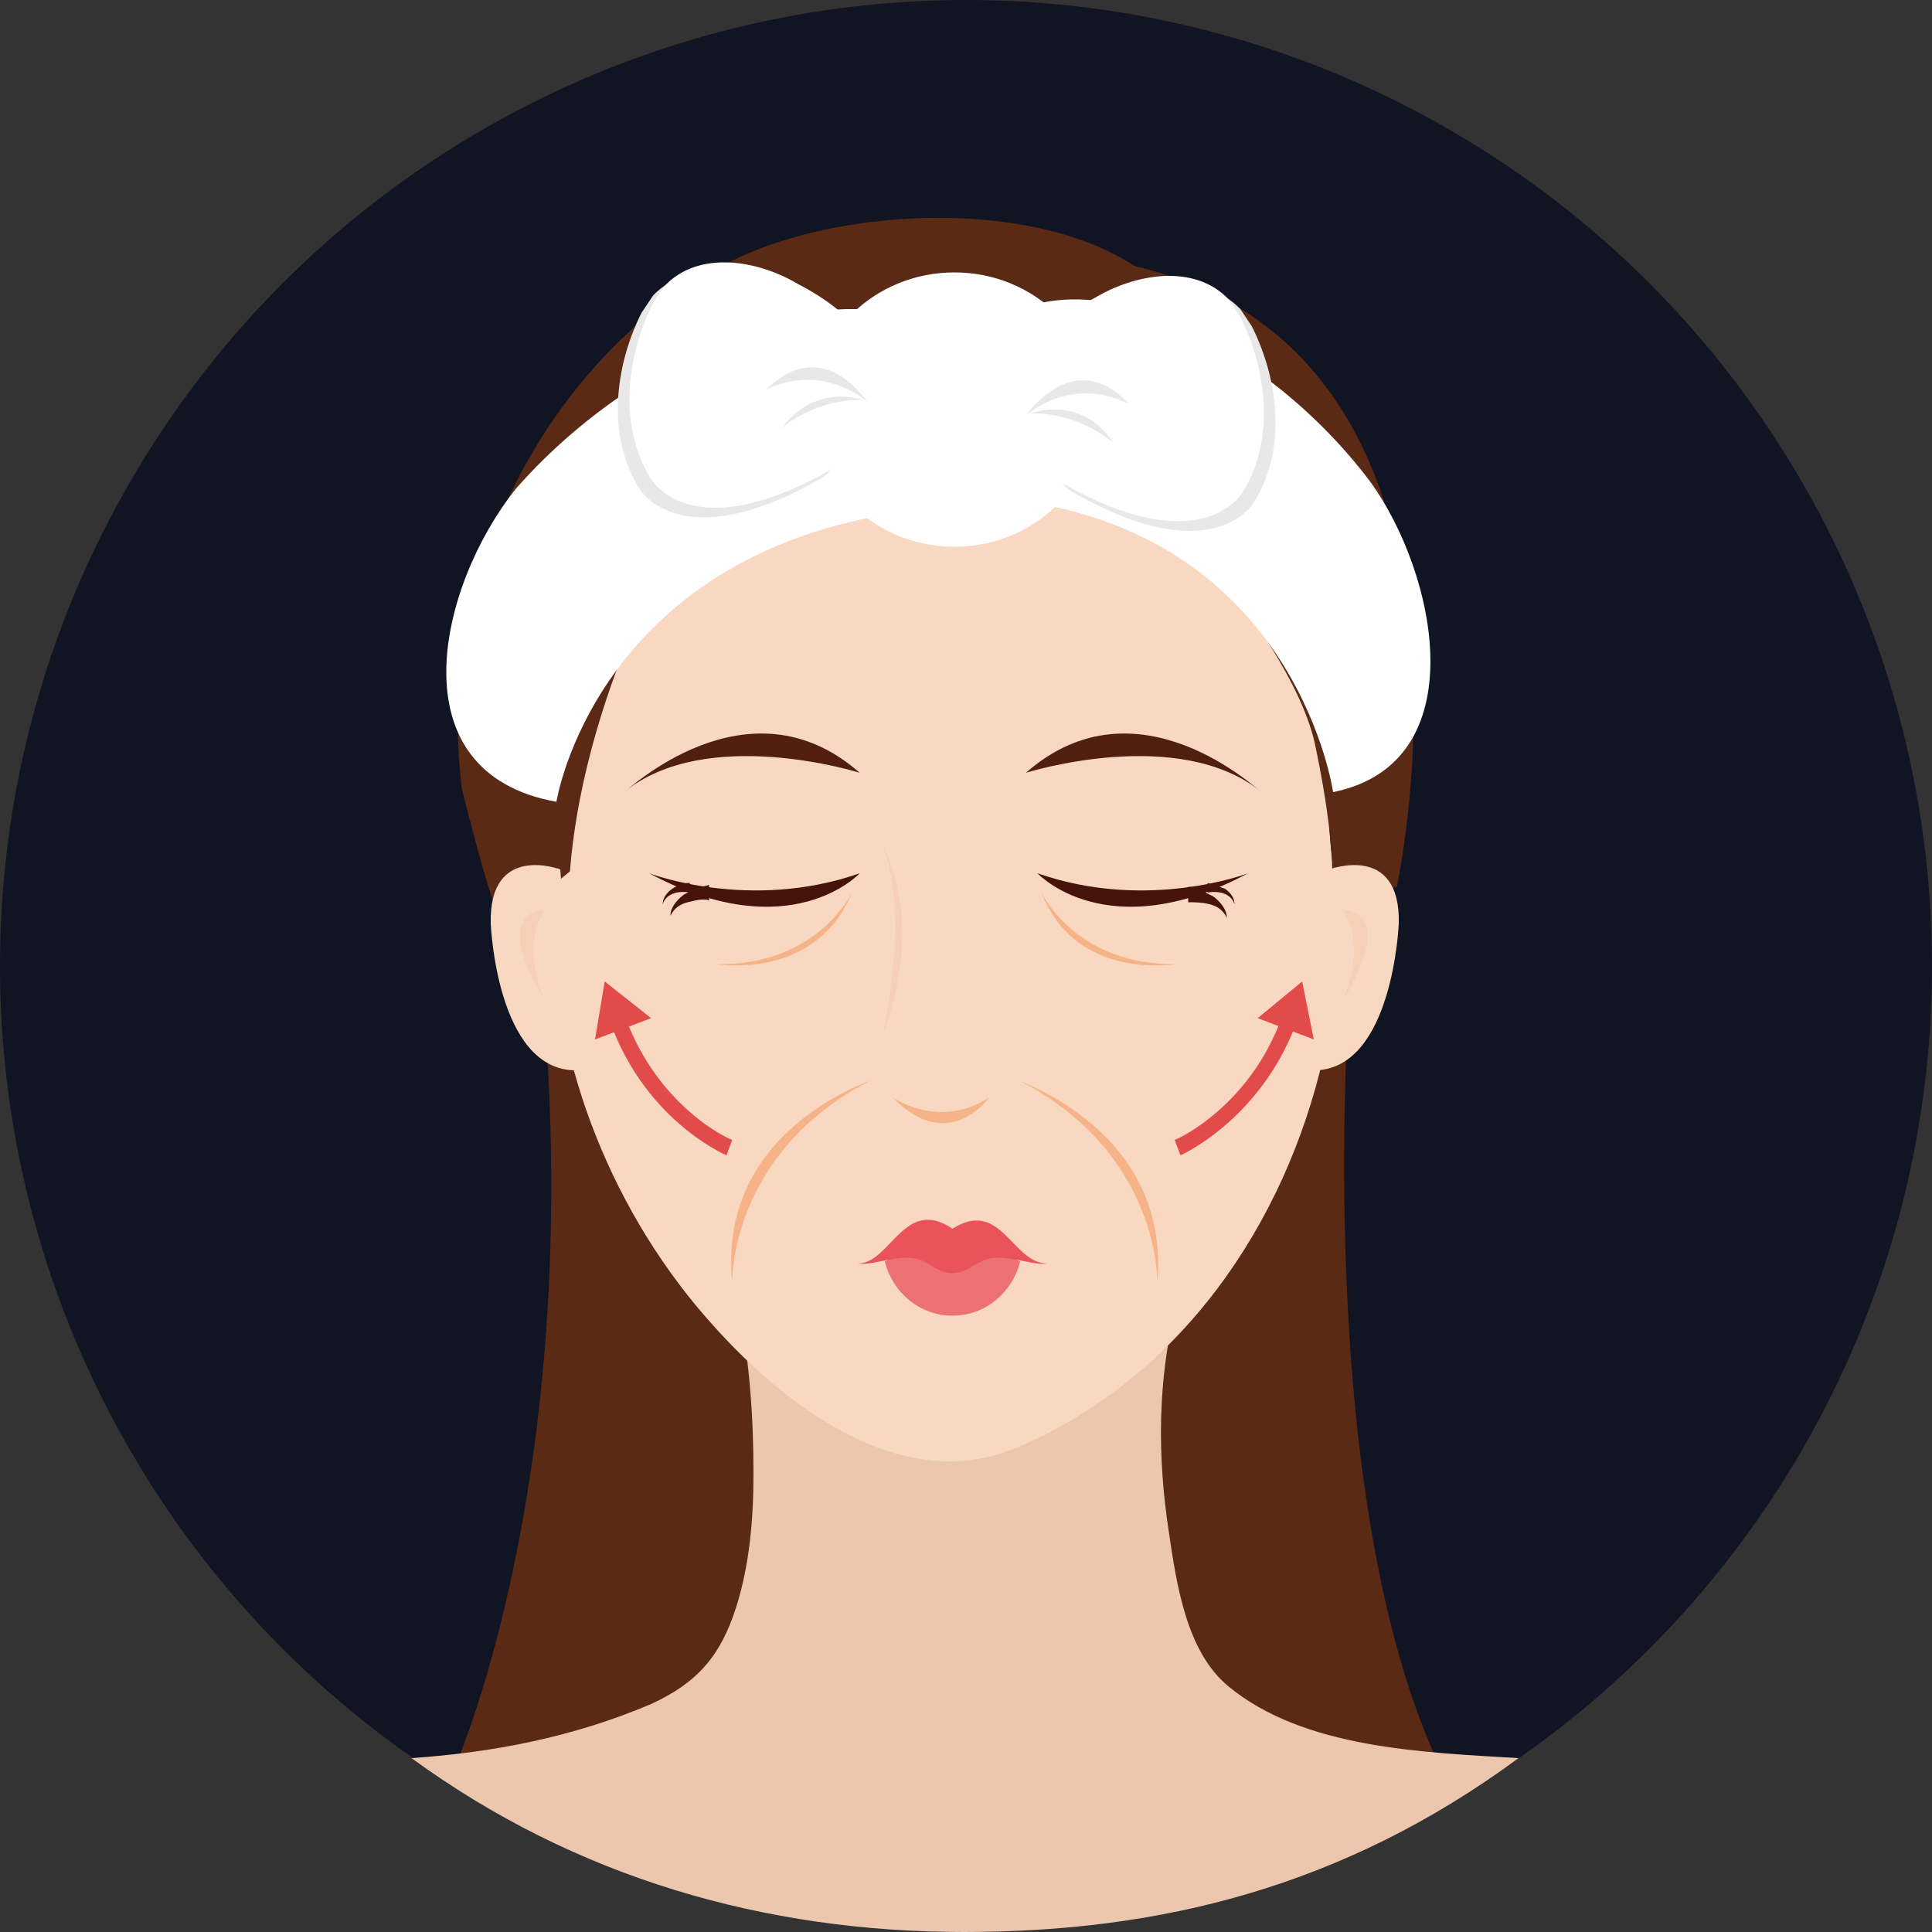 <?xml version="1.0" encoding="utf-8"?>
<!-- Generator: Adobe Illustrator 22.1.0, SVG Export Plug-In . SVG Version: 6.00 Build 0)  -->
<svg version="1.1" id="Layer_1" xmlns="http://www.w3.org/2000/svg" xmlns:xlink="http://www.w3.org/1999/xlink" x="0px" y="0px"
	 viewBox="0 0 100 100" style="enable-background:new 0 0 100 100;" xml:space="preserve">
<rect x="0" y="0" width="100" height="100" fill="#333333" stroke="none"/>
<style type="text/css">
	.st0{fill:#101423;}
	.st1{fill:#5A2A15;}
	.st2{fill:#ECC7AE;}
	.st3{fill:#F9D8C1;}
	.st4{fill:#451309;}
	.st5{fill:#511F10;}
	.st6{fill:#F5B387;}
	.st7{fill:#F5D0B6;}
	.st8{fill:#EB7172;}
	.st9{fill:#E95359;}
	.st10{fill:#FFFFFF;}
	.st11{fill:#E8E8E8;}
	.st12{fill:#E14B49;}
</style>
<circle class="st0" cx="50" cy="50" r="50"/>
<path class="st1" d="M28,50.5h41.9c0,0-2.2,27,4.8,41.3H23.4C23.4,91.8,30.5,76.4,28,50.5z"/>
<path class="st2" d="M38.2,67.5c0.6,2.9,0.8,5.8,0.8,8.8c0,2.3-0.2,4.7-0.9,6.9c-0.8,2.5-2,3.9-4.4,5c-4,1.7-8.1,2.5-12.4,2.8
	c8.5,6.2,18.3,9,28.6,9c10.1,0,19.6-2.3,28.7-9c-5-0.3-11.1-0.5-15-3.7c-2.2-1.8-2.7-5.3-3.1-8c-0.6-3.9-0.6-7.9,0.4-11.8
	C61,67.5,50.9,62.3,38.2,67.5z"/>
<path class="st3" d="M28.2,38.6c0,0.3,0,0.6,0,0.9c0.1,1.4,0.4,2.7,0.5,4.1c0.1,1.3-0.1,2.6-0.1,3.9c0,7.6,3.2,15.5,8.4,21.2
	c3.6,4,9.7,8.8,15.7,6.2c8.4-3.6,13.8-11.5,15.8-20.2c0.5-2.1,0.7-4.1,0.8-6.3c0-2.1-0.5-4.1-0.5-6.1c0-1.3,0.1-2.7,0.2-4
	c0.1-4.3-2.4-8.8-5.3-11.9c-2.9-3.1-6.9-5.4-11.3-6.1c-0.3,0-0.7-0.1-1-0.1c-0.3,0-0.6,0-0.8,0c-8.1-0.2-17.3,4.2-20.8,11.5
	C28.5,33.8,28.2,36.2,28.2,38.6z"/>
<g>
	<path class="st4" d="M33.6,45.2c0,0,5.2,2,10.9,0C44.5,45.2,40.9,49.1,33.6,45.2z"/>
	<g>
		<path class="st4" d="M36.7,46.6c-0.3-0.1-0.7,0-1.1,0.1c-0.4,0.1-0.7,0.3-0.9,0.7c0-0.4,0.3-0.8,0.7-1.1c0.2-0.1,0.4-0.2,0.6-0.3
			c0.2-0.1,0.4-0.1,0.7-0.2V46.6z"/>
	</g>
	<g>
		<path class="st4" d="M35.7,46.2c-0.5-0.1-1.2,0-1.4,0.6c0-0.3,0.2-0.6,0.5-0.8c0.3-0.2,0.6-0.3,0.9-0.3V46.2z"/>
	</g>
</g>
<g>
	<path class="st4" d="M64.6,45.2c0,0-5.2,2-10.9,0C53.7,45.2,57.3,49.1,64.6,45.2z"/>
	<g>
		<path class="st4" d="M61.5,45.9c0.3,0,0.5,0.1,0.7,0.2c0.2,0.1,0.4,0.2,0.6,0.3c0.4,0.3,0.7,0.7,0.7,1.1c-0.2-0.4-0.5-0.6-0.9-0.7
			c-0.4-0.1-0.8-0.1-1.1-0.1V45.9z"/>
	</g>
	<g>
		<path class="st4" d="M62.5,45.7c0.3,0.1,0.6,0.2,0.9,0.3c0.3,0.2,0.5,0.5,0.5,0.8c-0.2-0.6-0.9-0.7-1.4-0.6V45.7z"/>
	</g>
</g>
<path class="st5" d="M44.5,40c0,0-7.9-2.5-12.2,1C32.4,41,38.7,34.9,44.5,40z"/>
<path class="st5" d="M53.1,40c0,0,7.9-2.5,12.2,1C65.2,41,58.9,34.9,53.1,40z"/>
<path class="st1" d="M56.7,21.9c0,0-11-3.4-20.6,4.1c0,0-5.8,9-6.6,19.1c0,0-3.4,2.8-3.4,2.8c-0.5-0.2-2.1-6.7-2.2-7.1
	c-0.4-3.3-0.2-6.7,0.6-9.9c1.8-7.4,7-14.4,13.6-17.5c5.6-2.7,15.8-3.2,21.1,0.7L56.7,21.9z"/>
<path class="st1" d="M58.4,13.7l-2.2,8.1c0,0,10.7,10.6,11.9,16.9c0,0,1.3,5.9,0.7,8.1l3.5-0.9C72.3,45.9,78.4,18,58.4,13.7z"/>
<path class="st6" d="M46.2,56.8c0,0,2.4,1.7,5,0C51.2,56.8,49.1,59.8,46.2,56.8z"/>
<g>
	<path class="st3" d="M29,45c0,0-3.7-1.4-3.6,2.8c0,0,0.3,7.6,4.4,7.6L29,45z"/>
	<path class="st7" d="M28.2,47.1c0,0-2.9-0.1,0,4.7C28.2,51.8,26.9,49,28.2,47.1z"/>
</g>
<g>
	<path class="st3" d="M68.8,45c0,0,3.7-1.4,3.6,2.8c0,0-0.3,7.6-4.4,7.6L68.8,45z"/>
	<path class="st7" d="M69.5,47.1c0,0,2.9-0.1,0,4.7C69.5,51.8,70.8,49,69.5,47.1z"/>
</g>
<path class="st7" d="M45.3,43c0,0,2,2.6,0.4,10.5C45.7,53.5,48.2,47.8,45.3,43z"/>
<g>
	<path class="st8" d="M51.6,64.6H47l-1.2,0.7c0.4,1.6,1.8,2.8,3.5,2.8s3.1-1.2,3.5-2.8L51.6,64.6z"/>
	<path class="st9" d="M47,65.1c1,0,1.4,0.8,2.3,0.8c0.9,0,1.3-0.8,2.3-0.8c1.1,0,1.9,0.4,2.6,0.3c-1.8,0-2.4-3.4-4.9-1.8
		c-2.5-1.7-3.2,1.8-4.9,1.8C45.1,65.5,46,65.1,47,65.1z"/>
</g>
<path class="st10" d="M28.8,41.5c0,0,2-12.7,17.9-15c2.2-0.3,4.2-2.3,4.5-4.4c0-0.3,0.1-0.6,0-1c-0.2-1.5-1.1-2.9-2.4-3.8
	c-2.3-1.6-5.5-1.5-8-0.9c-5.5,1.5-10.6,4.9-14.1,8.9C22.7,30.3,20.4,40,28.8,41.5z"/>
<path class="st10" d="M69,41c0,0-1.8-12.8-15.7-15c-1.9-0.3-3.7-2.3-3.9-4.4c0-0.3-0.1-0.7,0-1c0.1-1.5,0.9-2.9,2.1-3.8
	c2-1.6,4.8-1.5,7-0.9c4.8,1.5,9.3,4.9,12.4,9C74.4,29.7,76.4,39.5,69,41z"/>
<ellipse class="st10" cx="49.4" cy="21.2" rx="7.4" ry="7.1"/>
<path class="st11" d="M54.2,18.5c0.3-1,2.3-2.2,3.1-2.6c2-1.2,5.1-1.8,6.9,0.1c0.2,0.3,0.4,0.6,0.6,0.9c1.4,2.8,1.8,6.4,0.1,9.1
	c0,0-2.1,3.7-9.5-0.6C55.4,25.4,52.6,23.4,54.2,18.5z"/>
<g>
	<path class="st10" d="M53.6,18c0.3-1,2.3-2.2,3.1-2.6c2-1.2,5.1-1.8,6.9,0.1c0.2,0.3,0.4,0.6,0.6,0.9c1.4,2.8,1.8,6.4,0.1,9.1
		c0,0-2.1,3.7-9.5-0.6C54.8,24.9,52,22.9,53.6,18z"/>
	<path class="st11" d="M53.1,21.5c0,0,2.3-2.1,5.3-0.6C58.4,20.9,56,17.8,53.1,21.5z"/>
	<path class="st11" d="M53.3,21.4c0,0,2.2-0.2,4.3,1.5C57.6,22.9,56.3,20.5,53.3,21.4z"/>
</g>
<path class="st11" d="M43.8,17.8c-0.3-1-2.3-2.2-3.1-2.6c-2-1.2-5.1-1.8-6.9,0.1c-0.2,0.3-0.4,0.6-0.6,0.9c-1.4,2.8-1.8,6.4-0.1,9.1
	c0,0,2.1,3.7,9.5-0.6C42.6,24.7,45.5,22.7,43.8,17.8z"/>
<g>
	<path class="st10" d="M44.4,17.3c-0.3-1-2.3-2.2-3.1-2.6c-2-1.2-5.1-1.8-6.9,0.1c-0.2,0.3-0.4,0.6-0.6,0.9
		c-1.4,2.8-1.8,6.4-0.1,9.1c0,0,2.1,3.7,9.5-0.6C43.2,24.2,46.1,22.2,44.4,17.3z"/>
	<path class="st11" d="M44.9,20.8c0,0-2.3-2.1-5.3-0.6C39.6,20.3,42.1,17.1,44.9,20.8z"/>
	<path class="st11" d="M44.7,20.7c0,0-2.2-0.2-4.3,1.5C40.5,22.2,41.8,19.9,44.7,20.7z"/>
</g>
<path class="st6" d="M44.1,46.2c0,0-1.8,3.8-7,3.7C37.1,49.9,42.2,50.8,44.1,46.2z"/>
<path class="st6" d="M59.9,66.4c0,0,0.2-6.7-7.2-10.5C52.7,56,60.6,58.5,59.9,66.4z"/>
<path class="st6" d="M37.9,66.4c0,0-0.2-6.7,7.2-10.5C45,56,37.1,58.5,37.9,66.4z"/>
<path class="st6" d="M53.9,46.2c0,0,1.8,3.8,7,3.7C60.8,49.9,55.7,50.8,53.9,46.2z"/>
<path id="XMLID_76_" class="st12" d="M61.1,59.8L60.8,59c0.1,0,4.5-2,5.9-7.5l0.8,0.2C65.9,57.6,61.3,59.7,61.1,59.8z"/>
<polygon id="XMLID_75_" class="st12" points="65.1,52.7 67.4,50.8 68,53.8 "/>
<path id="XMLID_74_" class="st12" d="M37.6,59.8c-0.2-0.1-4.8-2.1-6.4-8.1l0.8-0.2c1.5,5.6,5.8,7.5,5.9,7.5L37.6,59.8z"/>
<polygon id="XMLID_73_" class="st12" points="33.7,52.7 31.3,50.8 30.8,53.8 "/>
</svg>
